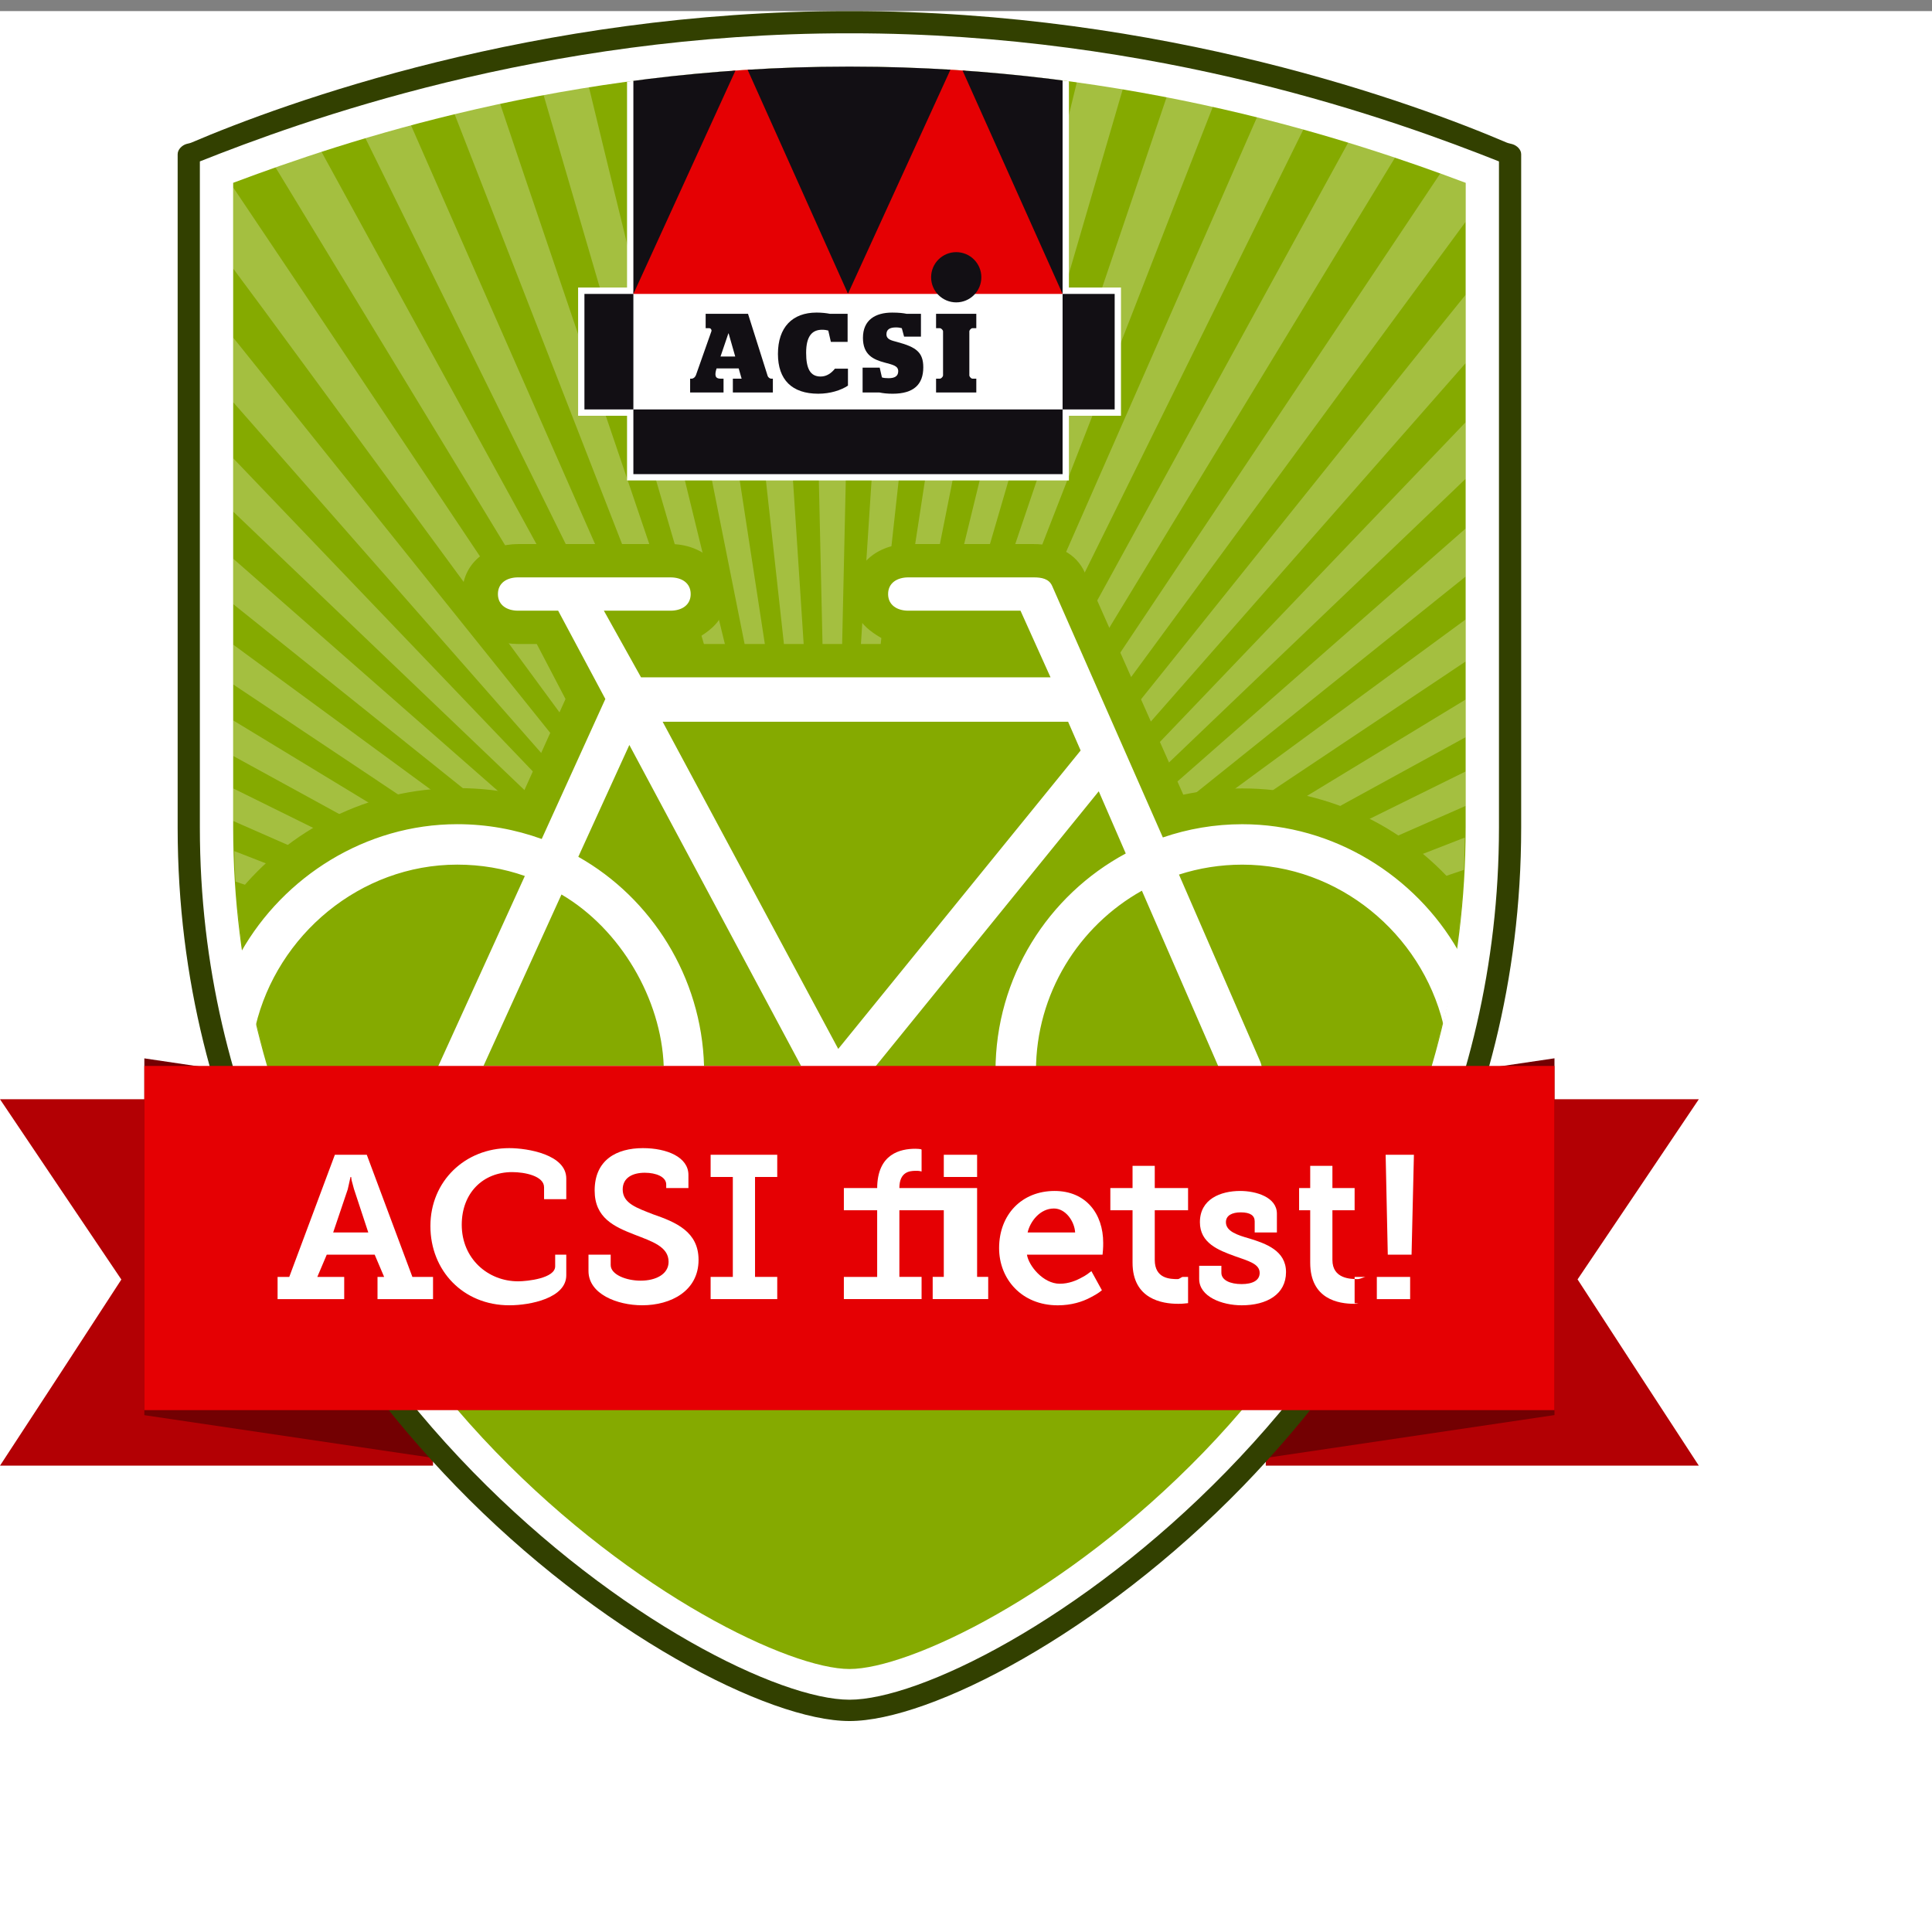 <?xml version="1.0" encoding="utf-8"?>
<!-- Generator: Adobe Illustrator 16.0.3, SVG Export Plug-In . SVG Version: 6.00 Build 0)  -->
<!DOCTYPE svg PUBLIC "-//W3C//DTD SVG 1.1//EN" "http://www.w3.org/Graphics/SVG/1.1/DTD/svg11.dtd">
<svg version="1.1" id="Layer_1" xmlns="http://www.w3.org/2000/svg" xmlns:xlink="http://www.w3.org/1999/xlink" x="0px" y="0px"
	 width="174px" height="174px" viewBox="0 0 174 174" enable-background="new 0 0 174 174" xml:space="preserve">
<rect x="0" y="0" width="174" height="174" fill="#808080" stroke="none"/>
<g>
	<rect y="1" fill="#FFFFFF" width="174" height="174"/>
	<g>
		<g>
			<g>
				<polygon fill="#B30004" points="10.929,115.237 5.467,107.128 0,99 39,99 39,132 0,132 5.467,123.634 				"/>
			</g>
			<polygon fill="#730002" points="13,127.453 39,131.304 39,99.17 13,95.319 			"/>
			<g>
				<polygon fill="#B30004" points="142.079,115.225 147.536,107.124 152.999,99 114,99 114,132 152.999,132 147.536,123.623 				
					"/>
			</g>
			<polygon fill="#730002" points="140,127.445 114,131.304 114,99.16 140,95.313 			"/>
		</g>
		<g>
			<path fill="#FFFFFF" d="M76.506,154.023c13.268,0,59.494-29.138,59.494-79.483c0-50.369,0-60.648,0-60.648S110.153,2,76.657,2
				h-0.304C42.849,2,17,13.892,17,13.892s0,10.279,0,60.648C17,124.885,63.225,154.023,76.506,154.023z"/>
			<path fill="#324000" d="M76.508,155c-7.286,0-22.612-7.906-35.446-21.153C29.685,122.108,16,102.272,16,74.54V13.892
				c0-0.437,0.4-0.812,0.799-0.927c0.061-0.029,0.252-0.045,0.419-0.114C25.597,9.277,48.186,1,76.354,1h0.304
				c28.163,0,50.697,8.277,59.065,11.852c0.182,0.068,0.418,0.104,0.488,0.133C136.6,13.1,137,13.456,137,13.892V74.54
				c0,27.732-13.686,47.568-25.051,59.307C99.096,147.094,83.777,155,76.508,155z M18,14.537V74.54
				c0,49.943,46.015,78.54,58.509,78.54c12.485,0,58.491-28.597,58.491-78.54V14.537C126,10.966,104.333,3,76.657,3h-0.304
				C48.681,3,27,10.966,18,14.537z"/>
		</g>
		<g>
			<defs>
				<path id="SVGID_1_" d="M76.508,150.178c-5.362,0-19.44-6.837-31.892-19.694C33.86,119.393,21,100.666,21,74.54V16.465
					C31,12.71,50.965,6,76.354,6h0.304C102.043,6,122,12.71,132,16.465V74.54c0,26.126-12.855,44.853-23.604,55.943
					C95.947,143.341,81.854,150.178,76.508,150.178z"/>
			</defs>
			<use xlink:href="#SVGID_1_"  overflow="visible" fill="#85AA00"/>
			<clipPath id="SVGID_2_">
				<use xlink:href="#SVGID_1_"  overflow="visible"/>
			</clipPath>
		</g>
		<g opacity="0.25">
			<path fill="none" d="M74.964,97.611l20.511-84.012L97.033,7.2c-1.287-0.182-2.617-0.346-3.955-0.495l-1.215,6.085L74.964,97.611z
				"/>
			<polygon fill="none" points="21,68.083 21,71.004 74.906,97.611 			"/>
			<path fill="none" d="M74.964,97.611l5.605-86.307l0.355-5.491c-1.286-0.036-2.604-0.06-3.923-0.063l-0.115,5.394L74.964,97.611z"
				/>
			<path fill="none" d="M74.964,97.611l34.793-79.172l3.517-8.029c-1.275-0.327-2.614-0.65-3.978-0.957l-2.959,7.562L74.964,97.611z
				"/>
			<path fill="none" d="M74.964,97.611l13.118-85.48l0.896-5.848c-1.31-0.115-2.617-0.201-3.941-0.288l-0.624,5.651L74.964,97.611z"
				/>
			<path fill="none" d="M74.964,97.611l48.019-71.934l6.729-10.092c-1.216-0.458-2.557-0.953-4.021-1.471l-5.838,9.582
				L74.964,97.611z"/>
			<polygon fill="none" points="132,38.024 132,32.702 75.021,97.611 			"/>
			<polygon fill="none" points="132,47.596 132,43.121 75.021,97.611 			"/>
			<polygon fill="none" points="74.964,97.611 129.088,30.133 132,26.544 132,19.971 126.172,27.892 			"/>
			<path fill="none" d="M74.964,97.611l-1.935-86.465l-0.126-5.353c-1.319,0.027-2.619,0.071-3.912,0.148l0.342,5.359L74.964,97.611
				z"/>
			<path fill="none" d="M74.964,97.611l41.565-75.848l4.949-9.026c-1.287-0.409-2.618-0.802-4.03-1.204l-4.208,8.533L74.964,97.611z
				"/>
			<polygon fill="none" points="23.748,27.892 21,24.186 21,30.401 74.92,97.611 			"/>
			<polygon fill="none" points="21,46.077 21,50.313 74.906,97.611 			"/>
			<polygon fill="none" points="21,36.22 21,41.268 74.906,97.611 			"/>
			<polygon fill="none" points="21,54.408 21,58.055 74.906,97.611 			"/>
			<path fill="none" d="M74.964,97.611l-9.466-85.965l-0.597-5.437c-1.326,0.104-2.627,0.229-3.909,0.368l0.849,5.55L74.964,97.611z
				"/>
			<polygon fill="none" points="21,61.64 21,64.88 74.906,97.611 			"/>
			<polygon fill="none" points="132,55.787 132,51.923 75.021,97.611 			"/>
			<path fill="none" d="M74.964,97.611L50.713,14.586L48.9,8.371c-1.333,0.264-2.643,0.527-3.916,0.801l2.201,6.535L74.964,97.611z"
				/>
			<path fill="none" d="M74.964,97.611L58.038,12.79l-1.135-5.718c-1.332,0.187-2.633,0.388-3.91,0.583l1.438,5.944L74.964,97.611z"
				/>
			<path fill="none" d="M74.964,97.611L30.052,23.699l-5.298-8.676C23.359,15.542,21,16.025,21,16.465v0.412l5.905,8.799
				L74.964,97.611z"/>
			<path fill="none" d="M74.964,97.611L36.662,20.07l-3.817-7.753c-1.392,0.426-2.702,0.856-3.938,1.267l4.476,8.179L74.964,97.611z
				"/>
			<path fill="none" d="M74.964,97.611l-31.398-80.59l-2.685-6.894c-1.356,0.333-2.664,0.664-3.929,1.013l3.202,7.292L74.964,97.611
				z"/>
			<path fill="none" d="M74.964,97.611l27.752-81.904l2.41-7.131c-1.285-0.249-2.6-0.499-3.955-0.723l-1.967,6.733L74.964,97.611z"
				/>
			<path fill="none" d="M111.569,126.977c0.457-0.489,0.887-0.997,1.321-1.53L74.964,97.611L111.569,126.977z"/>
			<path fill="none" d="M108.821,129.999c0.456-0.479,0.911-0.958,1.371-1.452L74.964,97.611L108.821,129.999z"/>
			<path fill="none" d="M105.928,132.905c0.483-0.461,0.961-0.929,1.428-1.416L74.964,97.611L105.928,132.905z"/>
			<path fill="none" d="M116.736,120.508c0.405-0.539,0.798-1.101,1.184-1.681L74.964,97.611L116.736,120.508z"/>
			<path fill="none" d="M114.224,123.821c0.408-0.505,0.824-1.059,1.255-1.588L74.964,97.611L114.224,123.821z"/>
			<path fill="none" d="M99.688,138.345c0.534-0.42,1.051-0.86,1.595-1.304L74.964,97.611L99.688,138.345z"/>
			<path fill="none" d="M88.978,145.592c0.62-0.331,1.226-0.701,1.867-1.073L74.964,97.611L88.978,145.592z"/>
			<path fill="none" d="M102.889,135.663c0.505-0.437,1.012-0.882,1.499-1.341l-29.424-36.71L102.889,135.663z"/>
			<path fill="none" d="M92.766,143.333c0.584-0.388,1.174-0.768,1.766-1.192l-19.567-44.53L92.766,143.333z"/>
			<path fill="none" d="M96.33,140.897c0.539-0.416,1.096-0.822,1.669-1.239L74.964,97.611L96.33,140.897z"/>
			<path fill="none" d="M119.131,117.021c0.39-0.577,0.752-1.163,1.134-1.763L74.964,97.611L119.131,117.021z"/>
			<path fill="none" d="M84.941,147.678c0.638-0.301,1.316-0.633,1.993-0.992L74.964,97.611L84.941,147.678z"/>
			<path fill="none" d="M130.046,91.563c0.181-0.82,0.348-1.642,0.511-2.476l-55.593,8.524L130.046,91.563z"/>
			<path fill="none" d="M131.023,86.441c0.133-0.862,0.261-1.729,0.367-2.602L74.964,97.611L131.023,86.441z"/>
			<path fill="none" d="M131.665,81.052c0.067-0.896,0.13-1.805,0.183-2.712L74.964,97.611L131.665,81.052z"/>
			<path fill="none" d="M131.953,75.431c0.004-0.297,0.047-0.594,0.047-0.891v-1.959l-56.992,25.03L131.953,75.431z"/>
			<path fill="none" d="M121.398,113.364c0.363-0.619,0.704-1.245,1.053-1.877L74.964,97.611L121.398,113.364z"/>
			<polygon fill="none" points="132,69.478 132,66.392 75.021,97.611 			"/>
			<polygon fill="none" points="132,63 132,59.574 75.021,97.611 			"/>
			<path fill="none" d="M128.764,96.412c0.239-0.773,0.447-1.546,0.667-2.337l-54.467,3.536L128.764,96.412z"/>
			<path fill="none" d="M123.518,109.48c0.335-0.65,0.665-1.319,0.982-1.975l-49.536-9.894L123.518,109.48z"/>
			<path fill="none" d="M127.223,101.023c0.29-0.724,0.545-1.471,0.785-2.22l-53.044-1.192L127.223,101.023z"/>
			<path fill="none" d="M125.463,105.373c0.304-0.704,0.597-1.392,0.889-2.097l-51.388-5.665L125.463,105.373z"/>
			<path fill="none" d="M52.851,137.965c0.522,0.419,1.053,0.848,1.571,1.246l20.542-41.6L52.851,137.965z"/>
			<path fill="none" d="M36.572,120.927c0.376,0.533,0.768,1.047,1.152,1.537l37.239-24.853L36.572,120.927z"/>
			<path fill="none" d="M34.303,117.69c0.366,0.535,0.719,1.088,1.096,1.597l39.565-21.676L34.303,117.69z"/>
			<path fill="none" d="M38.955,124.045c0.399,0.486,0.809,0.983,1.206,1.468l34.803-27.903L38.955,124.045z"/>
			<path fill="none" d="M41.459,127.026c0.422,0.491,0.853,0.968,1.268,1.415l32.237-30.83L41.459,127.026z"/>
			<path fill="none" d="M32.155,114.292c0.339,0.57,0.687,1.125,1.032,1.671l41.776-18.352L32.155,114.292z"/>
			<path fill="none" d="M28.245,106.928c0.297,0.628,0.596,1.255,0.903,1.875l45.815-11.193L28.245,106.928z"/>
			<path fill="none" d="M26.521,102.946c0.261,0.672,0.529,1.32,0.822,1.978l47.621-7.313L26.521,102.946z"/>
			<path fill="none" d="M44.087,129.904c0.188,0.196,0.368,0.378,0.557,0.58c0.258,0.26,0.519,0.519,0.767,0.796l29.554-33.668
				L44.087,129.904z"/>
			<path fill="none" d="M24.96,98.731c0.235,0.698,0.486,1.412,0.729,2.087l49.274-3.208L24.96,98.731z"/>
			<path fill="none" d="M30.133,110.694c0.316,0.6,0.644,1.194,0.967,1.792l43.864-14.875L30.133,110.694z"/>
			<path fill="none" d="M71.603,149.113c0.788,0.268,1.517,0.505,2.195,0.674l1.166-52.176L71.603,149.113z"/>
			<path fill="none" d="M67.323,147.323c0.726,0.349,1.396,0.659,2.065,0.935l5.575-50.647L67.323,147.323z"/>
			<path fill="none" d="M74.964,97.611l1.164,52.551c0.117,0.006,0.248,0.016,0.38,0.016c0.53,0,1.161-0.074,1.846-0.215
				L74.964,97.611z"/>
			<path fill="none" d="M63.335,145.202c0.657,0.386,1.288,0.726,1.921,1.065l9.708-48.657L63.335,145.202z"/>
			<path fill="none" d="M56.116,140.479c0.565,0.422,1.129,0.813,1.681,1.202l17.167-44.07L56.116,140.479z"/>
			<path fill="none" d="M49.763,135.364c0.497,0.45,0.989,0.868,1.481,1.284l23.72-39.037L49.763,135.364z"/>
			<path fill="none" d="M59.616,142.897c0.603,0.413,1.195,0.779,1.786,1.157l13.562-46.444L59.616,142.897z"/>
			<path fill="none" d="M46.844,132.671c0.476,0.445,0.936,0.891,1.408,1.341l26.712-36.402L46.844,132.671z"/>
			<path fill="none" d="M22.532,89.58c0.159,0.787,0.332,1.554,0.513,2.325l51.919,5.706L22.532,89.58z"/>
			<path fill="none" d="M21.724,84.625c0.108,0.813,0.226,1.643,0.354,2.447l52.886,10.539L21.724,84.625z"/>
			<path fill="none" d="M23.636,94.282c0.198,0.747,0.399,1.48,0.629,2.209l50.699,1.119L23.636,94.282z"/>
			<path fill="none" d="M21,73.939v0.601c0,0.695,0.047,1.395,0.07,2.109l53.85,20.961L21,73.939z"/>
			<path fill="none" d="M80.649,149.36c0.681-0.202,1.389-0.458,2.132-0.761l-7.817-50.989L80.649,149.36z"/>
			<path fill="none" d="M21.212,79.397c0.057,0.878,0.123,1.738,0.204,2.583l53.548,15.63L21.212,79.397z"/>
			<path fill="#FFFFFF" d="M24.265,96.492c0.219,0.752,0.455,1.504,0.695,2.24l50.004-1.121L24.265,96.492z"/>
			<path fill="#FFFFFF" d="M128.008,98.803c0.267-0.778,0.521-1.585,0.756-2.391l-53.8,1.199L128.008,98.803z"/>
			<path fill="#FFFFFF" d="M25.689,100.818c0.27,0.715,0.55,1.436,0.831,2.127l48.443-5.335L25.689,100.818z"/>
			<path fill="#FFFFFF" d="M129.431,94.075c0.201-0.834,0.414-1.668,0.615-2.513l-55.082,6.048L129.431,94.075z"/>
			<path fill="#FFFFFF" d="M27.343,104.924c0.296,0.671,0.595,1.35,0.902,2.004l46.719-9.317L27.343,104.924z"/>
			<path fill="#FFFFFF" d="M130.557,89.086c0.167-0.871,0.329-1.752,0.467-2.646l-56.06,11.17L130.557,89.086z"/>
			<path fill="#FFFFFF" d="M29.148,108.804c0.313,0.65,0.65,1.279,0.984,1.89l44.831-13.083L29.148,108.804z"/>
			<path fill="#FFFFFF" d="M131.391,83.839c0.104-0.916,0.195-1.848,0.274-2.787L74.964,97.611L131.391,83.839z"/>
			<path fill="#FFFFFF" d="M31.1,112.485c0.348,0.608,0.701,1.21,1.056,1.806l42.809-16.681L31.1,112.485z"/>
			<path fill="#FFFFFF" d="M131.848,78.34c0.038-0.957,0.064-1.933,0.076-2.909l-56.96,22.18L131.848,78.34z"/>
			<path fill="#FFFFFF" d="M33.188,115.963c0.367,0.594,0.734,1.171,1.115,1.728l40.661-20.08L33.188,115.963z"/>
			<polygon fill="#FFFFFF" points="132,72.581 132,69.478 75.021,97.611 			"/>
			<path fill="#FFFFFF" d="M35.398,119.287c0.383,0.575,0.782,1.112,1.174,1.64l38.392-23.316L35.398,119.287z"/>
			<polygon fill="#FFFFFF" points="132,66.392 132,63 75.021,97.611 			"/>
			<path fill="#FFFFFF" d="M37.725,122.464c0.409,0.554,0.826,1.06,1.23,1.582l36.009-26.435L37.725,122.464z"/>
			<polygon fill="#FFFFFF" points="132,59.574 132,55.787 75.021,97.611 			"/>
			<path fill="#FFFFFF" d="M40.161,125.514c0.431,0.521,0.868,1.009,1.298,1.512l33.505-29.415L40.161,125.514z"/>
			<polygon fill="#FFFFFF" points="132,51.923 132,47.596 75.021,97.611 			"/>
			<path fill="#FFFFFF" d="M42.727,128.44c0.458,0.496,0.907,0.982,1.36,1.463l30.877-32.293L42.727,128.44z"/>
			<polygon fill="#FFFFFF" points="132,43.121 132,38.024 75.021,97.611 			"/>
			<path fill="#FFFFFF" d="M45.41,131.279c0.482,0.471,0.963,0.927,1.434,1.392l28.12-35.061L45.41,131.279z"/>
			<polygon fill="#FFFFFF" points="74.992,97.611 132,32.702 132,26.544 129.102,30.133 			"/>
			<path fill="#FFFFFF" d="M48.252,134.013c0.504,0.448,1.008,0.903,1.511,1.351l25.201-37.753L48.252,134.013z"/>
			<path fill="#FFFFFF" d="M74.964,97.611l51.208-69.719l5.828-7.92v-3.506c0-0.278-1.445-0.573-2.26-0.881l-6.741,10.092
				L74.964,97.611z"/>
			<path fill="#FFFFFF" d="M51.244,136.648c0.54,0.45,1.07,0.892,1.606,1.317l22.113-40.354L51.244,136.648z"/>
			<path fill="#FFFFFF" d="M74.964,97.611l44.888-73.916l5.838-9.582c-1.324-0.452-2.713-0.921-4.211-1.377l-4.949,9.026
				L74.964,97.611z"/>
			<path fill="#FFFFFF" d="M54.422,139.211c0.567,0.434,1.142,0.854,1.694,1.269l18.848-42.869L54.422,139.211z"/>
			<path fill="#FFFFFF" d="M74.964,97.611l38.276-77.545l4.208-8.533c-1.334-0.375-2.715-0.757-4.175-1.124l-3.517,8.029
				L74.964,97.611z"/>
			<path fill="#FFFFFF" d="M57.797,141.681c0.612,0.432,1.217,0.832,1.819,1.216l15.348-45.287L57.797,141.681z"/>
			<path fill="#FFFFFF" d="M74.964,97.611l31.373-80.597l2.959-7.562c-1.348-0.304-2.736-0.6-4.17-0.877l-2.41,7.131L74.964,97.611z
				"/>
			<path fill="#FFFFFF" d="M61.402,144.055c0.654,0.398,1.299,0.791,1.933,1.147l11.629-47.591L61.402,144.055z"/>
			<path fill="#FFFFFF" d="M74.964,97.611l24.24-83.025l1.967-6.733c-1.347-0.232-2.728-0.445-4.138-0.653l-1.559,6.399
				L74.964,97.611z"/>
			<path fill="#FFFFFF" d="M65.256,146.268c0.713,0.383,1.398,0.725,2.067,1.056l7.641-49.712L65.256,146.268z"/>
			<path fill="#FFFFFF" d="M74.964,97.611L91.863,12.79l1.215-6.085c-1.349-0.158-2.721-0.291-4.101-0.422l-0.896,5.848
				L74.964,97.611z"/>
			<path fill="#FFFFFF" d="M69.389,148.258c0.776,0.342,1.52,0.625,2.214,0.855l3.361-51.502L69.389,148.258z"/>
			<path fill="#FFFFFF" d="M74.964,97.611l9.448-85.965l0.624-5.651c-1.352-0.073-2.721-0.148-4.111-0.182l-0.355,5.491
				L74.964,97.611z"/>
			<path fill="#FFFFFF" d="M73.798,149.787c0.881,0.204,1.66,0.332,2.33,0.375l-1.164-52.551L73.798,149.787z"/>
			<path fill="#FFFFFF" d="M74.964,97.611l1.923-86.468l0.115-5.266C76.887,5.877,76.776,6,76.657,6h-0.304
				c-1.166,0-2.305-0.104-3.45-0.078l0.126,5.288L74.964,97.611z"/>
			<path fill="#FFFFFF" d="M78.354,149.963c0.712-0.134,1.472-0.318,2.296-0.603l-5.686-51.75L78.354,149.963z"/>
			<path fill="#FFFFFF" d="M74.964,97.611L69.333,11.3l-0.342-5.359c-1.38,0.065-2.742,0.166-4.09,0.268l0.597,5.437L74.964,97.611z
				"/>
			<path fill="#FFFFFF" d="M82.781,148.6c0.679-0.283,1.404-0.594,2.16-0.922l-9.978-50.067L82.781,148.6z"/>
			<path fill="#FFFFFF" d="M74.964,97.611L61.841,12.127l-0.849-5.55c-1.387,0.147-2.75,0.316-4.089,0.495l1.135,5.718
				L74.964,97.611z"/>
			<path fill="#FFFFFF" d="M86.935,146.686c0.673-0.334,1.335-0.69,2.043-1.094L74.964,97.611L86.935,146.686z"/>
			<path fill="#FFFFFF" d="M74.964,97.611L54.432,13.599l-1.438-5.944c-1.398,0.232-2.767,0.468-4.093,0.716l1.813,6.215
				L74.964,97.611z"/>
			<path fill="#FFFFFF" d="M90.845,144.519c0.63-0.392,1.271-0.781,1.921-1.186L74.964,97.611L90.845,144.519z"/>
			<path fill="#FFFFFF" d="M74.964,97.611L47.186,15.707l-2.201-6.535c-1.412,0.305-2.778,0.625-4.104,0.955l2.685,6.894
				L74.964,97.611z"/>
			<path fill="#FFFFFF" d="M94.531,142.141c0.595-0.398,1.195-0.809,1.799-1.244L74.964,97.611L94.531,142.141z"/>
			<path fill="#FFFFFF" d="M74.964,97.611l-34.81-79.179l-3.202-7.292c-1.427,0.393-2.81,0.794-4.107,1.177l3.817,7.753
				L74.964,97.611z"/>
			<path fill="#FFFFFF" d="M97.999,139.658c0.555-0.419,1.118-0.859,1.688-1.313L74.964,97.611L97.999,139.658z"/>
			<path fill="#FFFFFF" d="M74.964,97.611L33.383,21.763l-4.476-8.179c-1.487,0.496-2.86,0.974-4.125,1.439l5.27,8.676
				L74.964,97.611z"/>
			<path fill="#FFFFFF" d="M101.282,137.042c0.524-0.442,1.071-0.904,1.606-1.379L74.964,97.611L101.282,137.042z"/>
			<polygon fill="#FFFFFF" points="74.964,97.611 26.905,25.677 21,16.877 21,24.186 23.748,27.892 			"/>
			<path fill="#FFFFFF" d="M104.388,134.321c0.521-0.466,1.021-0.927,1.54-1.417L74.964,97.611L104.388,134.321z"/>
			<polygon fill="#FFFFFF" points="21,30.401 21,36.22 74.906,97.611 			"/>
			<path fill="#FFFFFF" d="M107.355,131.489c0.332-0.336,0.67-0.658,1.012-1.005c0.151-0.157,0.306-0.321,0.454-0.484L74.964,97.611
				L107.355,131.489z"/>
			<polygon fill="#FFFFFF" points="21,41.268 21,46.077 74.906,97.611 			"/>
			<path fill="#FFFFFF" d="M110.192,128.547c0.464-0.52,0.929-1.02,1.377-1.57L74.964,97.611L110.192,128.547z"/>
			<polygon fill="#FFFFFF" points="21,50.313 21,54.408 74.906,97.611 			"/>
			<path fill="#FFFFFF" d="M112.891,125.447c0.444-0.52,0.888-1.065,1.333-1.626l-39.26-26.21L112.891,125.447z"/>
			<polygon fill="#FFFFFF" points="21,58.055 21,61.64 74.906,97.611 			"/>
			<path fill="#FFFFFF" d="M115.479,122.233c0.421-0.561,0.838-1.145,1.258-1.725L74.964,97.611L115.479,122.233z"/>
			<polygon fill="#FFFFFF" points="21,64.88 21,68.083 74.906,97.611 			"/>
			<path fill="#FFFFFF" d="M117.92,118.828c0.42-0.591,0.814-1.195,1.211-1.806L74.964,97.611L117.92,118.828z"/>
			<polygon fill="#FFFFFF" points="21,71.004 21,73.939 74.906,97.611 			"/>
			<path fill="#FFFFFF" d="M120.265,115.258c0.373-0.627,0.768-1.261,1.134-1.894L74.964,97.611L120.265,115.258z"/>
			<path fill="#FFFFFF" d="M21.1,76.649c0.023,0.929,0.055,1.836,0.112,2.748l53.752,18.213L21.1,76.649z"/>
			<path fill="#FFFFFF" d="M122.451,111.487c0.376-0.646,0.71-1.333,1.066-2.007L74.964,97.611L122.451,111.487z"/>
			<path fill="#FFFFFF" d="M21.416,81.981c0.086,0.888,0.187,1.775,0.308,2.645l53.24,12.985L21.416,81.981z"/>
			<path fill="#FFFFFF" d="M124.5,107.505c0.313-0.715,0.641-1.42,0.963-2.132l-50.499-7.762L124.5,107.505z"/>
			<path fill="#FFFFFF" d="M22.078,87.072c0.149,0.846,0.294,1.68,0.454,2.508l52.432,8.031L22.078,87.072z"/>
			<path fill="#FFFFFF" d="M126.352,103.276c0.294-0.741,0.594-1.489,0.871-2.253l-52.259-3.412L126.352,103.276z"/>
			<path fill="#FFFFFF" d="M23.045,91.905c0.185,0.801,0.382,1.594,0.591,2.377l51.328,3.329L23.045,91.905z"/>
		</g>
		<g>
			<defs>
				<path id="SVGID_3_" d="M76.508,150.178c-5.362,0-19.44-6.837-31.892-19.694C33.86,119.393,21,100.666,21,74.54V16.465
					C31,12.71,50.965,6,76.354,6h0.304C102.043,6,122,12.71,132,16.465V74.54c0,26.126-12.855,44.853-23.604,55.943
					C95.947,143.341,81.854,150.178,76.508,150.178z"/>
			</defs>
			<clipPath id="SVGID_4_">
				<use xlink:href="#SVGID_3_"  overflow="visible"/>
			</clipPath>
			<g clip-path="url(#SVGID_4_)">
				<path fill="#FFFFFF" d="M96.269,25.898c0-1.082,0-21.36,0-21.36h-8.865l1.827-2.072l-2.95-0.054L86.134,2.95l-0.145-0.533
					l-2.952,0.054l1.825,2.067H68.074l1.828-2.072l-2.949-0.054l-0.117,0.429l-0.002,0.005l-0.107-0.429l-2.941,0.054l1.779,2.067
					h-9.092c0,0,0,20.279,0,21.36c-0.869,0-4.407,0-4.407,0v11.546c0,0,3.538,0,4.407,0c0,0.929,0,5.826,0,5.826h39.796
					c0,0,0-4.897,0-5.826c0.884,0,4.689,0,4.689,0V25.898C100.958,25.898,97.152,25.898,96.269,25.898z"/>
				<polygon fill="#E50003" points="68.656,3.015 67.388,2.991 66.813,5.104 				"/>
				<polygon fill="#E50003" points="65.014,3.02 66.282,2.996 66.811,5.108 				"/>
				<polygon fill="#E50003" points="87.982,3.015 86.713,2.991 86.142,5.104 				"/>
				<polygon fill="#E50003" points="84.285,3.02 85.554,2.996 86.128,5.108 				"/>
				<polygon fill="#E50003" points="76.378,26.471 76.34,25.824 67.354,5.768 66.806,5.108 66.254,5.76 57.092,25.818 
					57.047,26.471 				"/>
				<polygon fill="#E50003" points="95.696,26.471 95.656,25.818 86.676,5.762 86.133,5.108 85.581,5.76 76.409,25.818 
					76.364,26.471 				"/>
				<rect x="57.043" y="36.872" fill-rule="evenodd" clip-rule="evenodd" fill="#120F14" width="38.656" height="5.828"/>
				<rect x="52.635" y="26.471" fill-rule="evenodd" clip-rule="evenodd" fill="#120F14" width="4.408" height="10.401"/>
				<rect x="95.699" y="26.471" fill-rule="evenodd" clip-rule="evenodd" fill="#120F14" width="4.691" height="10.401"/>
				<g>
					<polygon fill-rule="evenodd" clip-rule="evenodd" fill="#120F14" points="76.371,26.452 86.133,5.108 66.806,5.108 					"/>
					<polygon fill-rule="evenodd" clip-rule="evenodd" fill="#120F14" points="86.133,5.108 95.696,26.471 95.699,26.471 
						95.699,5.108 					"/>
					<polygon fill-rule="evenodd" clip-rule="evenodd" fill="#120F14" points="57.043,26.471 57.047,26.471 66.806,5.108 
						57.043,5.108 					"/>
				</g>
				<g>
					<g>
						<circle fill="#120F14" cx="86.12" cy="24.971" r="2.262"/>
					</g>
					<g>
						<path fill="#120F14" d="M62.157,34.103h0.131c0.165,0,0.315-0.131,0.388-0.314l1.396-3.958c0.04-0.11-0.052-0.272-0.185-0.272
							h-0.334v-1.297h3.815l1.773,5.608c0.039,0.113,0.2,0.234,0.303,0.234h0.162v1.244h-3.603v-1.244h0.789l-0.264-0.922h-1.993
							c-0.193,0.617-0.132,0.922,0.363,0.922h0.266v1.244h-3.009V34.103z M64.891,32.109h1.325l-0.595-2.085H65.6L64.891,32.109z"/>
						<path fill="#120F14" d="M70.063,31.877c0-2.409,1.306-3.726,3.48-3.726c0.466,0,0.892,0.051,1.185,0.109h1.609v2.532h-1.507
							l-0.234-1.023c-0.142-0.04-0.343-0.071-0.556-0.071c-0.86,0-1.438,0.526-1.438,2.075c0,1.438,0.376,2.138,1.308,2.138
							c0.565,0,0.991-0.335,1.285-0.708h1.174v1.527c-0.64,0.425-1.609,0.729-2.673,0.729
							C71.329,35.459,70.063,34.205,70.063,31.877z"/>
						<path fill="#120F14" d="M79.196,35.347h-1.508v-2.236h1.54l0.201,0.879c0.153,0.052,0.333,0.071,0.605,0.071
							c0.538,0,0.862-0.18,0.862-0.627c0-0.485-0.466-0.577-1.214-0.778c-1.031-0.274-1.963-0.7-1.963-2.227
							c0-1.609,1.113-2.277,2.63-2.277c0.639,0,1.003,0.051,1.298,0.109h1.295v2.056h-1.518l-0.205-0.758
							c-0.131-0.039-0.304-0.071-0.525-0.071c-0.555,0-0.859,0.181-0.859,0.618c0,0.473,0.455,0.556,0.972,0.696
							c1.698,0.456,2.346,0.922,2.346,2.279c0,1.539-0.858,2.379-2.76,2.379C79.906,35.459,79.551,35.419,79.196,35.347z"/>
						<path fill="#120F14" d="M84.304,34.103h0.345c0.121,0,0.284-0.183,0.284-0.293v-3.967c0-0.113-0.163-0.285-0.284-0.285h-0.345
							v-1.297h3.624v1.297h-0.354c-0.11,0-0.273,0.172-0.273,0.285v3.967c0,0.11,0.163,0.293,0.273,0.293h0.354v1.244h-3.624V34.103
							z"/>
					</g>
				</g>
			</g>
		</g>
		<path fill="#85AA00" d="M111.882,71.007c-1.795,0-3.577,0.2-5.312,0.565l-8.848-19.958C96.917,49.767,95.106,49,93.092,49H81.807
			c-2.759,0-5.024,1.828-5.024,4.61c0,2.28,1.538,3.39,3.636,4.39H61.787c2.096-1,3.627-2.11,3.627-4.39
			c0-2.782-2.259-4.61-5.031-4.61H46.666c-2.777,0-5.034,1.724-5.034,4.506c0,2.766,2.257,4.494,5.034,4.494h1.677l2.589,4.956
			l-3.915,8.672c-1.907-0.446-3.862-0.649-5.832-0.649c-8.038,0-15.218,3.766-19.881,9.605c1.341,17.215,8.205,30.892,15.737,40.964
			c1.351,0.233,2.731,0.351,4.144,0.351c10.878,0,20.401-7.899,23.956-16.899h22.801c3.506,9,12.929,16.903,23.94,16.903
			c1.392,0,2.742-0.107,4.067-0.333c7.544-10.092,14.432-23.796,15.762-41.055C127.044,74.728,119.889,71.007,111.882,71.007z"/>
		<path fill="#FFFFFF" d="M111.882,115.05c-10.243,0-18.581-8.336-18.581-18.59c0-6.975,3.854-13.057,9.54-16.242l7.32,16.825
			c0.296,0.698,0.96,1.101,1.672,1.101c0.227,0,0.491-0.059,0.714-0.147c0.925-0.396,1.345-1.47,0.951-2.392l-7.317-16.838
			c1.795-0.583,3.729-0.895,5.701-0.895c8.715,0,16.113,6.244,18.1,14.345c0.508-2.127,1.002-4.372,1.327-6.632
			c-3.828-6.667-11.168-11.354-19.427-11.354c-2.491,0-4.9,0.419-7.153,1.192l-9.967-22.646C94.478,52.123,93.815,52,93.092,52
			H81.807c-0.995,0-1.822,0.492-1.822,1.503c0,1.002,0.827,1.497,1.822,1.497h10.101l2.704,6H57.732l-3.346-6h5.996
			c1.005,0,1.822-0.495,1.822-1.497c0-1.011-0.817-1.503-1.822-1.503H46.666c-1.004,0-1.822,0.492-1.822,1.503
			c0,1.002,0.818,1.497,1.822,1.497h3.603l4.249,7.953L48.788,75.56c-2.378-0.859-4.936-1.332-7.604-1.332
			c-8.28,0-15.643,4.749-19.462,11.487c0.324,2.283,0.794,4.549,1.293,6.701c1.948-8.193,9.404-14.546,18.169-14.546
			c2.131,0,4.174,0.353,6.084,1.023l-8.21,18.033c-0.256,0.557-0.201,1.468,0.131,1.976C39.524,99.427,40.1,100,40.712,100h18.816
			c-1.45,8-9.12,15.301-18.344,15.301c-3.87,0-7.466-1.322-10.445-3.346c1.111,2.021,2.283,3.864,3.486,5.679
			c2.187,0.719,4.526,1.334,6.959,1.334c11.233,0,20.543-8.968,22.022-18.968h11.977l0,0h0.004l0.014-0.255
			c0.144-0.005,0.271-0.146,0.412-0.181c0.028-0.013,0.071-0.089,0.111-0.096c0.092-0.026,0.19-0.096,0.294-0.15
			c0.007-0.003,0.017-0.022,0.034-0.029c0.047-0.024,0.109-0.067,0.161-0.111c0.029-0.035,0.073-0.061,0.118-0.075
			c0.096-0.096,0.188-0.179,0.275-0.294l22.351-27.544l2.432,5.601c-6.977,3.752-11.731,11.126-11.731,19.595
			c0,12.271,9.98,22.225,22.224,22.225c2.399,0,4.716-0.377,6.89-1.08c1.191-1.803,2.343-3.707,3.458-5.703
			C119.255,113.889,115.707,115.05,111.882,115.05z M43.545,96l7.023-15.441C55.908,83.695,59.554,90,59.775,96H43.545z M63.408,96
			c-0.221-8-4.732-15.116-11.325-18.834l4.597-10.073L72.146,96H63.408z M75.494,94.467L59.678,65h36.517l1.13,2.591L75.494,94.467z
			"/>
		<g>
			<path fill="#85AA00" d="M26.727,104c4.727,11,11.678,20.313,17.917,26.754c12.452,12.858,26.502,19.56,31.864,19.56
				c5.347,0,19.409-6.634,31.859-19.492c6.236-6.44,13.179-15.821,17.916-26.821H26.727z"/>
		</g>
		<rect x="13" y="96" fill="#E50003" width="127" height="31"/>
		<g>
			<g>
				<path fill="#FFFFFF" d="M25,115h1.052l4.107-11h2.874l4.107,11H39v2h-5v-2h0.595l-0.849-2h-4.319l-0.848,2H31v2h-6V115z
					 M33.169,111l-1.293-3.925l-0.212-0.788c-0.02-0.135-0.038-0.287-0.038-0.287h-0.058l-0.059,0.264
					c-0.058,0.211-0.096,0.488-0.192,0.854L30.006,111H33.169z"/>
				<path fill="#FFFFFF" d="M45.863,103.403c1.659,0,5.137,0.578,5.137,2.738V108h-2v-1.068c0-1.022-1.736-1.37-2.873-1.37
					c-2.621,0-4.541,1.872-4.541,4.745c0,3.066,2.375,5.091,5.074,5.091c0.83,0,3.34-0.27,3.34-1.35V113h1v1.857
					c0,2.044-3.218,2.7-5.126,2.7c-4.166,0-7.111-3.124-7.111-7.136C38.763,106.373,41.892,103.403,45.863,103.403z"/>
				<path fill="#FFFFFF" d="M55,113v0.932c0,0.868,1.407,1.408,2.699,1.408c1.389,0,2.516-0.598,2.516-1.697
					c0-1.37-1.488-1.833-3.069-2.45c-1.833-0.713-3.59-1.504-3.59-3.972c0-2.758,1.976-3.818,4.348-3.818
					c2.159,0,4.097,0.81,4.097,2.41V107h-2v-0.319c0-0.694-0.909-1.061-1.932-1.061c-1.118,0-1.988,0.463-1.988,1.504
					c0,1.272,1.321,1.678,2.729,2.237c2.063,0.714,4.103,1.562,4.103,4.107c0,2.796-2.488,4.088-5.072,4.088
					c-2.275,0-4.84-1.022-4.84-3.085V113H55z"/>
				<path fill="#FFFFFF" d="M64,115h2v-9h-2v-2h6v2h-2v9h2v2h-6V115z"/>
				<path fill="#FFFFFF" d="M76,115h3v-6h-3v-2h3v0.047c0-3.163,2.127-3.587,3.438-3.587c0.29,0,0.32,0.02,0.493,0.039L83,103.538
					v1.967l-0.183-0.039c-0.134-0.019-0.107-0.019-0.358-0.019c-0.54,0-1.459,0.097-1.459,1.543V107h7v8h1v2h-5v-2h1v-6h-4v6h2v2h-7
					V115z M85,104h3v2h-3V104z"/>
				<path fill="#FFFFFF" d="M94.978,107.26c2.835,0,4.378,2.063,4.378,4.667c0,0.135,0,0.469-0.019,0.643L99.298,113H92.49
					c0.154,1,1.466,2.616,2.951,2.616c0.828,0,1.504-0.292,2.023-0.582c0.309-0.154,0.58-0.358,0.83-0.551l0.945,1.72
					c-0.29,0.25-0.655,0.456-1.061,0.667c-0.694,0.366-1.679,0.69-2.913,0.69c-3.258,0-5.284-2.374-5.284-5.15
					C89.982,109.383,92.027,107.26,94.978,107.26z M96.83,111c-0.059-1-0.85-2.16-1.91-2.16c-1.254,0-2.141,1.16-2.371,2.16H96.83z"
					/>
				<path fill="#FFFFFF" d="M102,109h-2v-2h2v-2h2v2h3v2h-3v4.469c0,1.697,1.381,1.73,2.076,1.73c0.133,0,0.357-0.199,0.435-0.199
					H107v2.365l-0.398,0.039c-0.136,0.019-0.286,0.019-0.517,0.019c-1.389,0-4.085-0.405-4.085-3.703V109z"/>
				<path fill="#FFFFFF" d="M108,114h2v0.626c0,0.675,0.801,1.022,1.822,1.022c0.984,0,1.626-0.328,1.626-1.003
					c0-0.81-0.952-1.061-2.263-1.523c-1.428-0.521-3.119-1.157-3.119-3.046c0-2.083,1.856-2.816,3.632-2.816
					c1.426,0,3.302,0.559,3.302,2.044V111h-2v-1.002c0-0.521-0.391-0.81-1.257-0.81c-0.772,0-1.335,0.27-1.335,0.888
					c0,0.81,1.012,1.157,2.111,1.465c1.504,0.463,3.302,1.1,3.302,3.028c0,2.005-1.732,2.989-3.988,2.989
					c-1.774,0-3.833-0.771-3.833-2.372V114z"/>
				<path fill="#FFFFFF" d="M118,109h-1v-2h1v-2h2v2h2v2h-2v4.469c0,1.697,1.616,1.73,2.311,1.73c0.134,0,0.593-0.199,0.67-0.199
					H122v2.365l0.338,0.039c-0.137,0.019-0.155,0.019-0.387,0.019c-1.389,0-3.951-0.405-3.951-3.703V109z"/>
				<path fill="#FFFFFF" d="M124.794,104h2.546l-0.212,9h-2.141L124.794,104z M124,115h3v2h-3V115z"/>
			</g>
		</g>
	</g>
</g>
</svg>

